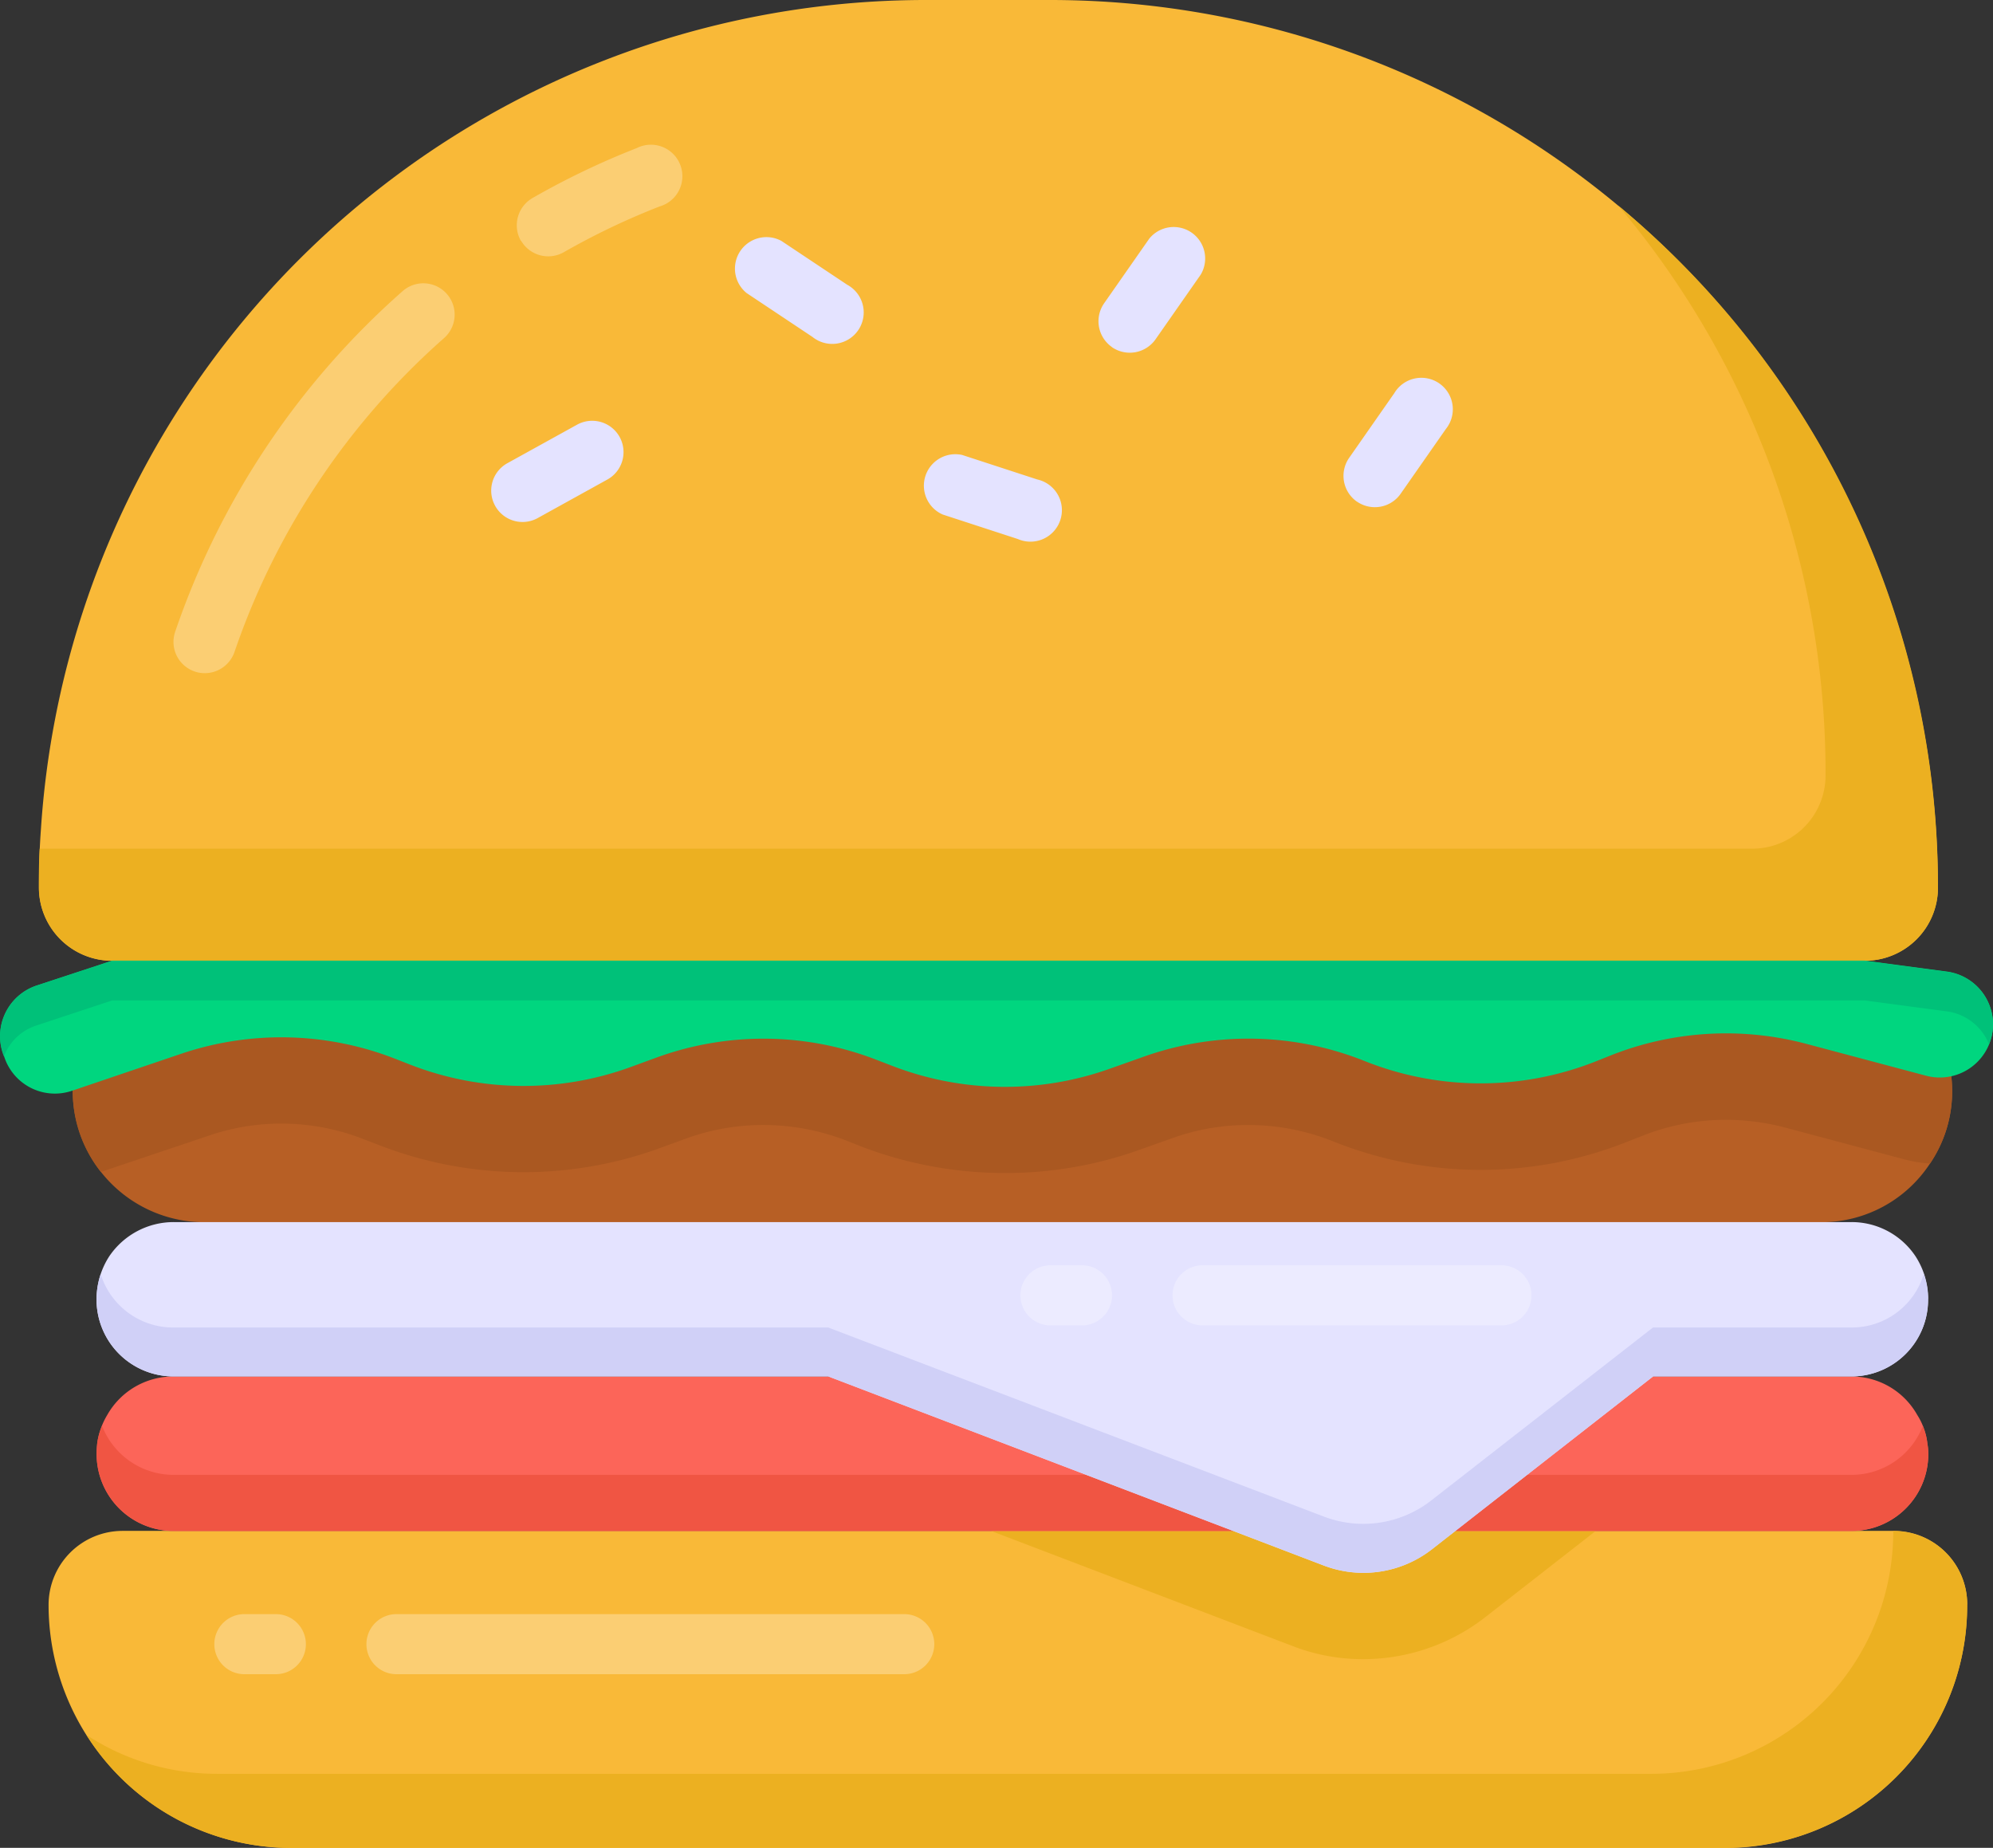 <svg xmlns="http://www.w3.org/2000/svg" width="69.657" height="64.581" viewBox="0 0 69.657 64.581"><rect x="0" y="0" width="69.657" height="64.581" fill="#333333" stroke="none"/><defs><style>      .cls-1 {        fill: #f9b938;      }      .cls-2 {        fill: #ecb021;      }      .cls-3 {        fill: #b75f25;      }      .cls-4 {        fill: #aa5821;      }      .cls-5 {        fill: #fc6559;      }      .cls-6 {        fill: #f05543;      }      .cls-13, .cls-7 {        opacity: 0.3;      }      .cls-13, .cls-8 {        fill: #fff;      }      .cls-9 {        fill: #e4e3ff;      }      .cls-10 {        fill: #00d67f;      }      .cls-11 {        fill: #00c179;      }      .cls-12 {        fill: #d0d0f7;      }    </style></defs><g id="_x37_0" transform="translate(-1 -2.749)"><path id="&#x41A;&#x43E;&#x43D;&#x442;&#x443;&#x440;_111618" data-name="&#x41A;&#x43E;&#x43D;&#x442;&#x443;&#x440; 111618" class="cls-1" d="M69.224,42.191v.04A8.465,8.465,0,0,1,60.76,50.7H10.645A8.5,8.5,0,0,1,2.17,42.231v-.04a2.587,2.587,0,0,1,2.584-2.574h61.9a2.566,2.566,0,0,1,2.574,2.574Z" transform="translate(0.528 16.635)"></path><path id="&#x41A;&#x43E;&#x43D;&#x442;&#x443;&#x440;_111619" data-name="&#x41A;&#x43E;&#x43D;&#x442;&#x443;&#x440; 111619" class="cls-2" d="M68.816,42.191v.044a8.464,8.464,0,0,1-8.471,8.456H10.239a8.424,8.424,0,0,1-7.156-3.943,8.324,8.324,0,0,0,4.571,1.358H57.761a8.464,8.464,0,0,0,8.47-8.456v-.029h.015a2.565,2.565,0,0,1,2.57,2.57Z" transform="translate(0.94 16.637)"></path><path id="&#x41A;&#x43E;&#x43D;&#x442;&#x443;&#x440;_111620" data-name="&#x41A;&#x43E;&#x43D;&#x442;&#x443;&#x440; 111620" class="cls-2" d="M46.006,39.617l-3.85,3.006A6.947,6.947,0,0,1,37.883,44.1a6.759,6.759,0,0,1-2.483-.462L24.865,39.617H46.006Z" transform="translate(10.768 16.635)"></path><path id="&#x41A;&#x43E;&#x43D;&#x442;&#x443;&#x440;_111621" data-name="&#x41A;&#x43E;&#x43D;&#x442;&#x443;&#x440; 111621" class="cls-3" d="M68.439,30.441a4.489,4.489,0,0,1-.774,2.533,4.537,4.537,0,0,1-3.79,2.051H7.306a4.607,4.607,0,0,1-4.554-4.584,4.459,4.459,0,0,1,.613-2.262,4.539,4.539,0,0,1,3.941-2.292H63.875a4.568,4.568,0,0,1,3.951,2.292,4.459,4.459,0,0,1,.613,2.262Z" transform="translate(0.79 10.44)"></path><path id="&#x41A;&#x43E;&#x43D;&#x442;&#x443;&#x440;_111622" data-name="&#x41A;&#x43E;&#x43D;&#x442;&#x443;&#x440; 111622" class="cls-4" d="M68.439,30.441a4.489,4.489,0,0,1-.774,2.533,4.7,4.7,0,0,1-.915-.151l-4.182-1.116a8.151,8.151,0,0,0-2.031-.261,7.9,7.9,0,0,0-2.936.563l-.462.181a13.835,13.835,0,0,1-10.355,0,7.99,7.99,0,0,0-2.946-.563,7.8,7.8,0,0,0-2.634.452l-1.216.432a13.854,13.854,0,0,1-4.655.794,14.037,14.037,0,0,1-5.017-.925l-.583-.231a8.059,8.059,0,0,0-2.845-.523,7.9,7.9,0,0,0-2.724.483l-.854.312a13.928,13.928,0,0,1-9.872-.1l-.523-.2a7.849,7.849,0,0,0-2.875-.543A7.745,7.745,0,0,0,7.507,32l-3.77,1.267a4.507,4.507,0,0,1-.985-2.825,4.459,4.459,0,0,1,.613-2.262,4.539,4.539,0,0,1,3.941-2.292H63.875a4.567,4.567,0,0,1,3.951,2.292,4.459,4.459,0,0,1,.613,2.262Z" transform="translate(0.79 10.44)"></path><path id="&#x41A;&#x43E;&#x43D;&#x442;&#x443;&#x440;_111623" data-name="&#x41A;&#x43E;&#x43D;&#x442;&#x443;&#x440; 111623" class="cls-5" d="M67.345,38.581A2.684,2.684,0,0,1,64.661,41.3H6.041a2.69,2.69,0,0,1-2.714-2.714c0-.121.01-.231.02-.342a2.618,2.618,0,0,1,.352-1A2.647,2.647,0,0,1,6.041,35.9h58.62a2.63,2.63,0,0,1,2.3,1.347,2.314,2.314,0,0,1,.352,1.005,1.768,1.768,0,0,1,.03.332Z" transform="translate(1.05 14.956)"></path><path id="&#x41A;&#x43E;&#x43D;&#x442;&#x443;&#x440;_111624" data-name="&#x41A;&#x43E;&#x43D;&#x442;&#x443;&#x440; 111624" class="cls-6" d="M67.345,38.044a2.684,2.684,0,0,1-2.684,2.714H6.041a2.69,2.69,0,0,1-2.714-2.714c0-.121.01-.231.02-.342a2.137,2.137,0,0,1,.171-.613A2.681,2.681,0,0,0,6.041,38.8h58.62a2.671,2.671,0,0,0,2.493-1.709,2.1,2.1,0,0,1,.161.623A1.768,1.768,0,0,1,67.345,38.044Z" transform="translate(1.05 15.494)"></path><path id="&#x41A;&#x43E;&#x43D;&#x442;&#x443;&#x440;_111625" data-name="&#x41A;&#x43E;&#x43D;&#x442;&#x443;&#x440; 111625" class="cls-1" d="M68.309,33.767a2.557,2.557,0,0,1-2.561,2.561H4.5a2.557,2.557,0,0,1-2.561-2.561c0-.683.017-1.349.068-2.031A31,31,0,0,1,32.938,2.749h4.37a31.033,31.033,0,0,1,31,31.018Z" transform="translate(0.423)"></path><g id="&#x421;&#x433;&#x440;&#x443;&#x43F;&#x43F;&#x438;&#x440;&#x43E;&#x432;&#x430;&#x442;&#x44C;_44521" data-name="&#x421;&#x433;&#x440;&#x443;&#x43F;&#x43F;&#x438;&#x440;&#x43E;&#x432;&#x430;&#x442;&#x44C; 44521" class="cls-7" transform="translate(7.063 7.849)"><g id="&#x421;&#x433;&#x440;&#x443;&#x43F;&#x43F;&#x438;&#x440;&#x43E;&#x432;&#x430;&#x442;&#x44C;_44519" data-name="&#x421;&#x433;&#x440;&#x443;&#x43F;&#x43F;&#x438;&#x440;&#x43E;&#x432;&#x430;&#x442;&#x44C; 44519" transform="translate(11.996)"><path id="&#x41A;&#x43E;&#x43D;&#x442;&#x443;&#x440;_111626" data-name="&#x41A;&#x43E;&#x43D;&#x442;&#x443;&#x440; 111626" class="cls-8" d="M13.59,9.578A1.1,1.1,0,0,1,14,8.084a27.325,27.325,0,0,1,3.64-1.744,1.1,1.1,0,1,1,.8,2.039,25.236,25.236,0,0,0-3.349,1.6,1.1,1.1,0,0,1-1.495-.405Z" transform="translate(-13.445 -6.264)"></path></g><g id="&#x421;&#x433;&#x440;&#x443;&#x43F;&#x43F;&#x438;&#x440;&#x43E;&#x432;&#x430;&#x442;&#x44C;_44520" data-name="&#x421;&#x433;&#x440;&#x443;&#x43F;&#x43F;&#x438;&#x440;&#x43E;&#x432;&#x430;&#x442;&#x44C; 44520" transform="translate(0 4.801)"><path id="&#x41A;&#x43E;&#x43D;&#x442;&#x443;&#x440;_111627" data-name="&#x41A;&#x43E;&#x43D;&#x442;&#x443;&#x440; 111627" class="cls-8" d="M5.922,23.14a1.093,1.093,0,0,1-.685-1.389A27.854,27.854,0,0,1,13.188,9.845a1.094,1.094,0,0,1,1.446,1.643A25.7,25.7,0,0,0,7.311,22.456a1.1,1.1,0,0,1-1.389.685Z" transform="translate(-5.178 -9.572)"></path></g></g><path id="&#x41A;&#x43E;&#x43D;&#x442;&#x443;&#x440;_111628" data-name="&#x41A;&#x43E;&#x43D;&#x442;&#x443;&#x440; 111628" class="cls-2" d="M68.312,31.534a2.549,2.549,0,0,1-2.556,2.556H4.506a2.562,2.562,0,0,1-2.57-2.556c0-.453,0-.905.029-1.358H61.827a2.562,2.562,0,0,0,2.556-2.57A30.794,30.794,0,0,0,57.139,7.7,30.933,30.933,0,0,1,68.312,31.534Z" transform="translate(0.422 2.234)"></path><g id="&#x421;&#x433;&#x440;&#x443;&#x43F;&#x43F;&#x438;&#x440;&#x43E;&#x432;&#x430;&#x442;&#x44C;_44527" data-name="&#x421;&#x433;&#x440;&#x443;&#x43F;&#x43F;&#x438;&#x440;&#x43E;&#x432;&#x430;&#x442;&#x44C; 44527" transform="translate(18.168 10.62)"><g id="&#x421;&#x433;&#x440;&#x443;&#x43F;&#x43F;&#x438;&#x440;&#x43E;&#x432;&#x430;&#x442;&#x44C;_44522" data-name="&#x421;&#x433;&#x440;&#x443;&#x43F;&#x43F;&#x438;&#x440;&#x43E;&#x432;&#x430;&#x442;&#x44C; 44522" transform="translate(8.444 0.366)"><path id="&#x41A;&#x43E;&#x43D;&#x442;&#x443;&#x440;_111629" data-name="&#x41A;&#x43E;&#x43D;&#x442;&#x443;&#x440; 111629" class="cls-9" d="M21.433,11.963l-2.3-1.532a1.1,1.1,0,0,1,1.215-1.823l2.3,1.532a1.1,1.1,0,1,1-1.215,1.823Z" transform="translate(-18.649 -8.425)"></path></g><g id="&#x421;&#x433;&#x440;&#x443;&#x43F;&#x43F;&#x438;&#x440;&#x43E;&#x432;&#x430;&#x442;&#x44C;_44523" data-name="&#x421;&#x433;&#x440;&#x443;&#x43F;&#x43F;&#x438;&#x440;&#x43E;&#x432;&#x430;&#x442;&#x44C; 44523" transform="translate(15.027 7.975)"><path id="&#x41A;&#x43E;&#x43D;&#x442;&#x443;&#x440;_111630" data-name="&#x41A;&#x43E;&#x43D;&#x442;&#x443;&#x440; 111630" class="cls-9" d="M26.566,16.661l-2.624-.856a1.1,1.1,0,0,1,.679-2.082l2.624.856a1.1,1.1,0,1,1-.679,2.082Z" transform="translate(-23.186 -13.668)"></path></g><g id="&#x421;&#x433;&#x440;&#x443;&#x43F;&#x43F;&#x438;&#x440;&#x43E;&#x432;&#x430;&#x442;&#x44C;_44524" data-name="&#x421;&#x433;&#x440;&#x443;&#x43F;&#x43F;&#x438;&#x440;&#x43E;&#x432;&#x430;&#x442;&#x44C; 44524" transform="translate(0 6.845)"><path id="&#x41A;&#x43E;&#x43D;&#x442;&#x443;&#x440;_111631" data-name="&#x41A;&#x43E;&#x43D;&#x442;&#x443;&#x440; 111631" class="cls-9" d="M12.967,15.85a1.094,1.094,0,0,1,.429-1.488l2.416-1.335a1.095,1.095,0,1,1,1.058,1.917L14.455,16.28a1.094,1.094,0,0,1-1.488-.429Z" transform="translate(-12.83 -12.89)"></path></g><g id="&#x421;&#x433;&#x440;&#x443;&#x43F;&#x43F;&#x438;&#x440;&#x43E;&#x432;&#x430;&#x442;&#x44C;_44525" data-name="&#x421;&#x433;&#x440;&#x443;&#x43F;&#x43F;&#x438;&#x440;&#x43E;&#x432;&#x430;&#x442;&#x44C; 44525" transform="translate(29.787 5.402)"><path id="&#x41A;&#x43E;&#x43D;&#x442;&#x443;&#x440;_111632" data-name="&#x41A;&#x43E;&#x43D;&#x442;&#x443;&#x440; 111632" class="cls-9" d="M33.824,16.152a1.1,1.1,0,0,1-.271-1.526l1.58-2.263a1.1,1.1,0,1,1,1.8,1.255l-1.58,2.263a1.1,1.1,0,0,1-1.526.271Z" transform="translate(-33.356 -11.895)"></path></g><g id="&#x421;&#x433;&#x440;&#x443;&#x43F;&#x43F;&#x438;&#x440;&#x43E;&#x432;&#x430;&#x442;&#x44C;_44526" data-name="&#x421;&#x433;&#x440;&#x443;&#x43F;&#x43F;&#x438;&#x440;&#x43E;&#x432;&#x430;&#x442;&#x44C; 44526" transform="translate(21.224)"><path id="&#x41A;&#x43E;&#x43D;&#x442;&#x443;&#x440;_111633" data-name="&#x41A;&#x43E;&#x43D;&#x442;&#x443;&#x440; 111633" class="cls-9" d="M27.924,12.429a1.1,1.1,0,0,1-.271-1.526l1.58-2.262A1.1,1.1,0,0,1,31.03,9.9l-1.58,2.262a1.1,1.1,0,0,1-1.526.271Z" transform="translate(-27.456 -8.173)"></path></g></g><path id="&#x41A;&#x43E;&#x43D;&#x442;&#x443;&#x440;_111634" data-name="&#x41A;&#x43E;&#x43D;&#x442;&#x443;&#x440; 111634" class="cls-10" d="M4.917,25.884l-2.637.871a1.861,1.861,0,0,0-1.166,2.4l.053.148a1.861,1.861,0,0,0,2.347,1.13l3.811-1.291a10.928,10.928,0,0,1,7.477.169l.527.206a10.928,10.928,0,0,0,7.734.078l.857-.314a10.928,10.928,0,0,1,7.691.061l.585.225a10.928,10.928,0,0,0,7.577.1l1.21-.429a10.928,10.928,0,0,1,7.708.154h0a10.928,10.928,0,0,0,8.117,0l.459-.184a10.928,10.928,0,0,1,6.869-.414l4.182,1.113a1.861,1.861,0,0,0,2.321-1.542h0a1.861,1.861,0,0,0-1.6-2.1l-2.872-.382H4.917Z" transform="translate(0.001 10.438)"></path><path id="&#x41A;&#x43E;&#x43D;&#x442;&#x443;&#x440;_111635" data-name="&#x41A;&#x43E;&#x43D;&#x442;&#x443;&#x440; 111635" class="cls-11" d="M70.657,28.108a2.283,2.283,0,0,1-.02.261,1.528,1.528,0,0,1-.121.432,1.851,1.851,0,0,0-1.478-1.146l-2.865-.382H4.92l-2.644.875A1.8,1.8,0,0,0,1.14,29.224l-.03-.07a1.869,1.869,0,0,1,1.166-2.4l2.644-.865H66.174l2.865.382a1.862,1.862,0,0,1,1.619,1.84Z" transform="translate(0 10.44)"></path><path id="&#x41A;&#x43E;&#x43D;&#x442;&#x443;&#x440;_111636" data-name="&#x41A;&#x43E;&#x43D;&#x442;&#x443;&#x440; 111636" class="cls-9" d="M67.341,34.861a2.681,2.681,0,0,1-2.68,2.714H57.73L50.014,43.6a3.88,3.88,0,0,1-3.807.58L28.9,37.575H6.04a2.689,2.689,0,0,1-2.714-2.714,2.762,2.762,0,0,1,.444-1.485,2.719,2.719,0,0,1,2.27-1.195H64.661A2.681,2.681,0,0,1,66.9,33.376a2.761,2.761,0,0,1,.444,1.485Z" transform="translate(1.049 13.279)"></path><path id="&#x41A;&#x43E;&#x43D;&#x442;&#x443;&#x440;_111637" data-name="&#x41A;&#x43E;&#x43D;&#x442;&#x443;&#x440; 111637" class="cls-12" d="M67.335,34.294a2.674,2.674,0,0,1-2.673,2.716H57.725l-7.711,6.032a3.9,3.9,0,0,1-3.811.569L28.9,37.01H6.041a2.693,2.693,0,0,1-2.717-2.716,2.88,2.88,0,0,1,.146-.862A2.652,2.652,0,0,0,6.041,35.3H28.9L46.2,41.9a3.866,3.866,0,0,0,3.811-.584L57.725,35.3h6.937a2.625,2.625,0,0,0,2.526-1.869,2.483,2.483,0,0,1,.146.862Z" transform="translate(1.049 13.844)"></path><g id="&#x421;&#x433;&#x440;&#x443;&#x43F;&#x43F;&#x438;&#x440;&#x43E;&#x432;&#x430;&#x442;&#x44C;_44530" data-name="&#x421;&#x433;&#x440;&#x443;&#x43F;&#x43F;&#x438;&#x440;&#x43E;&#x432;&#x430;&#x442;&#x44C; 44530" transform="translate(8.492 46.972)"><g id="&#x421;&#x433;&#x440;&#x443;&#x43F;&#x43F;&#x438;&#x440;&#x43E;&#x432;&#x430;&#x442;&#x44C;_44528" data-name="&#x421;&#x433;&#x440;&#x443;&#x43F;&#x43F;&#x438;&#x440;&#x43E;&#x432;&#x430;&#x442;&#x44C; 44528" transform="translate(28.174)"><path id="&#x41A;&#x43E;&#x43D;&#x442;&#x443;&#x440;_111638" data-name="&#x41A;&#x43E;&#x43D;&#x442;&#x443;&#x440; 111638" class="cls-13" d="M30.289,35.32H40.734a1.049,1.049,0,1,0,0-2.1H30.289a1.049,1.049,0,1,0,0,2.1Z" transform="translate(-23.924 -33.222)"></path><path id="&#x41A;&#x43E;&#x43D;&#x442;&#x443;&#x440;_111639" data-name="&#x41A;&#x43E;&#x43D;&#x442;&#x443;&#x440; 111639" class="cls-13" d="M26.626,35.32h1.1a1.049,1.049,0,1,0,0-2.1h-1.1a1.049,1.049,0,1,0,0,2.1Z" transform="translate(-25.577 -33.222)"></path></g><g id="&#x421;&#x433;&#x440;&#x443;&#x43F;&#x43F;&#x438;&#x440;&#x43E;&#x432;&#x430;&#x442;&#x44C;_44529" data-name="&#x421;&#x433;&#x440;&#x443;&#x43F;&#x43F;&#x438;&#x440;&#x43E;&#x432;&#x430;&#x442;&#x44C; 44529" transform="translate(0 12.191)"><path id="&#x41A;&#x43E;&#x43D;&#x442;&#x443;&#x440;_111640" data-name="&#x41A;&#x43E;&#x43D;&#x442;&#x443;&#x440; 111640" class="cls-13" d="M10.875,43.721H28.622a1.049,1.049,0,1,0,0-2.1H10.875a1.049,1.049,0,1,0,0,2.1Z" transform="translate(-4.51 -41.623)"></path><path id="&#x41A;&#x43E;&#x43D;&#x442;&#x443;&#x440;_111641" data-name="&#x41A;&#x43E;&#x43D;&#x442;&#x443;&#x440; 111641" class="cls-13" d="M7.212,43.721h1.1a1.049,1.049,0,1,0,0-2.1h-1.1a1.049,1.049,0,1,0,0,2.1Z" transform="translate(-6.163 -41.623)"></path></g></g></g></svg>